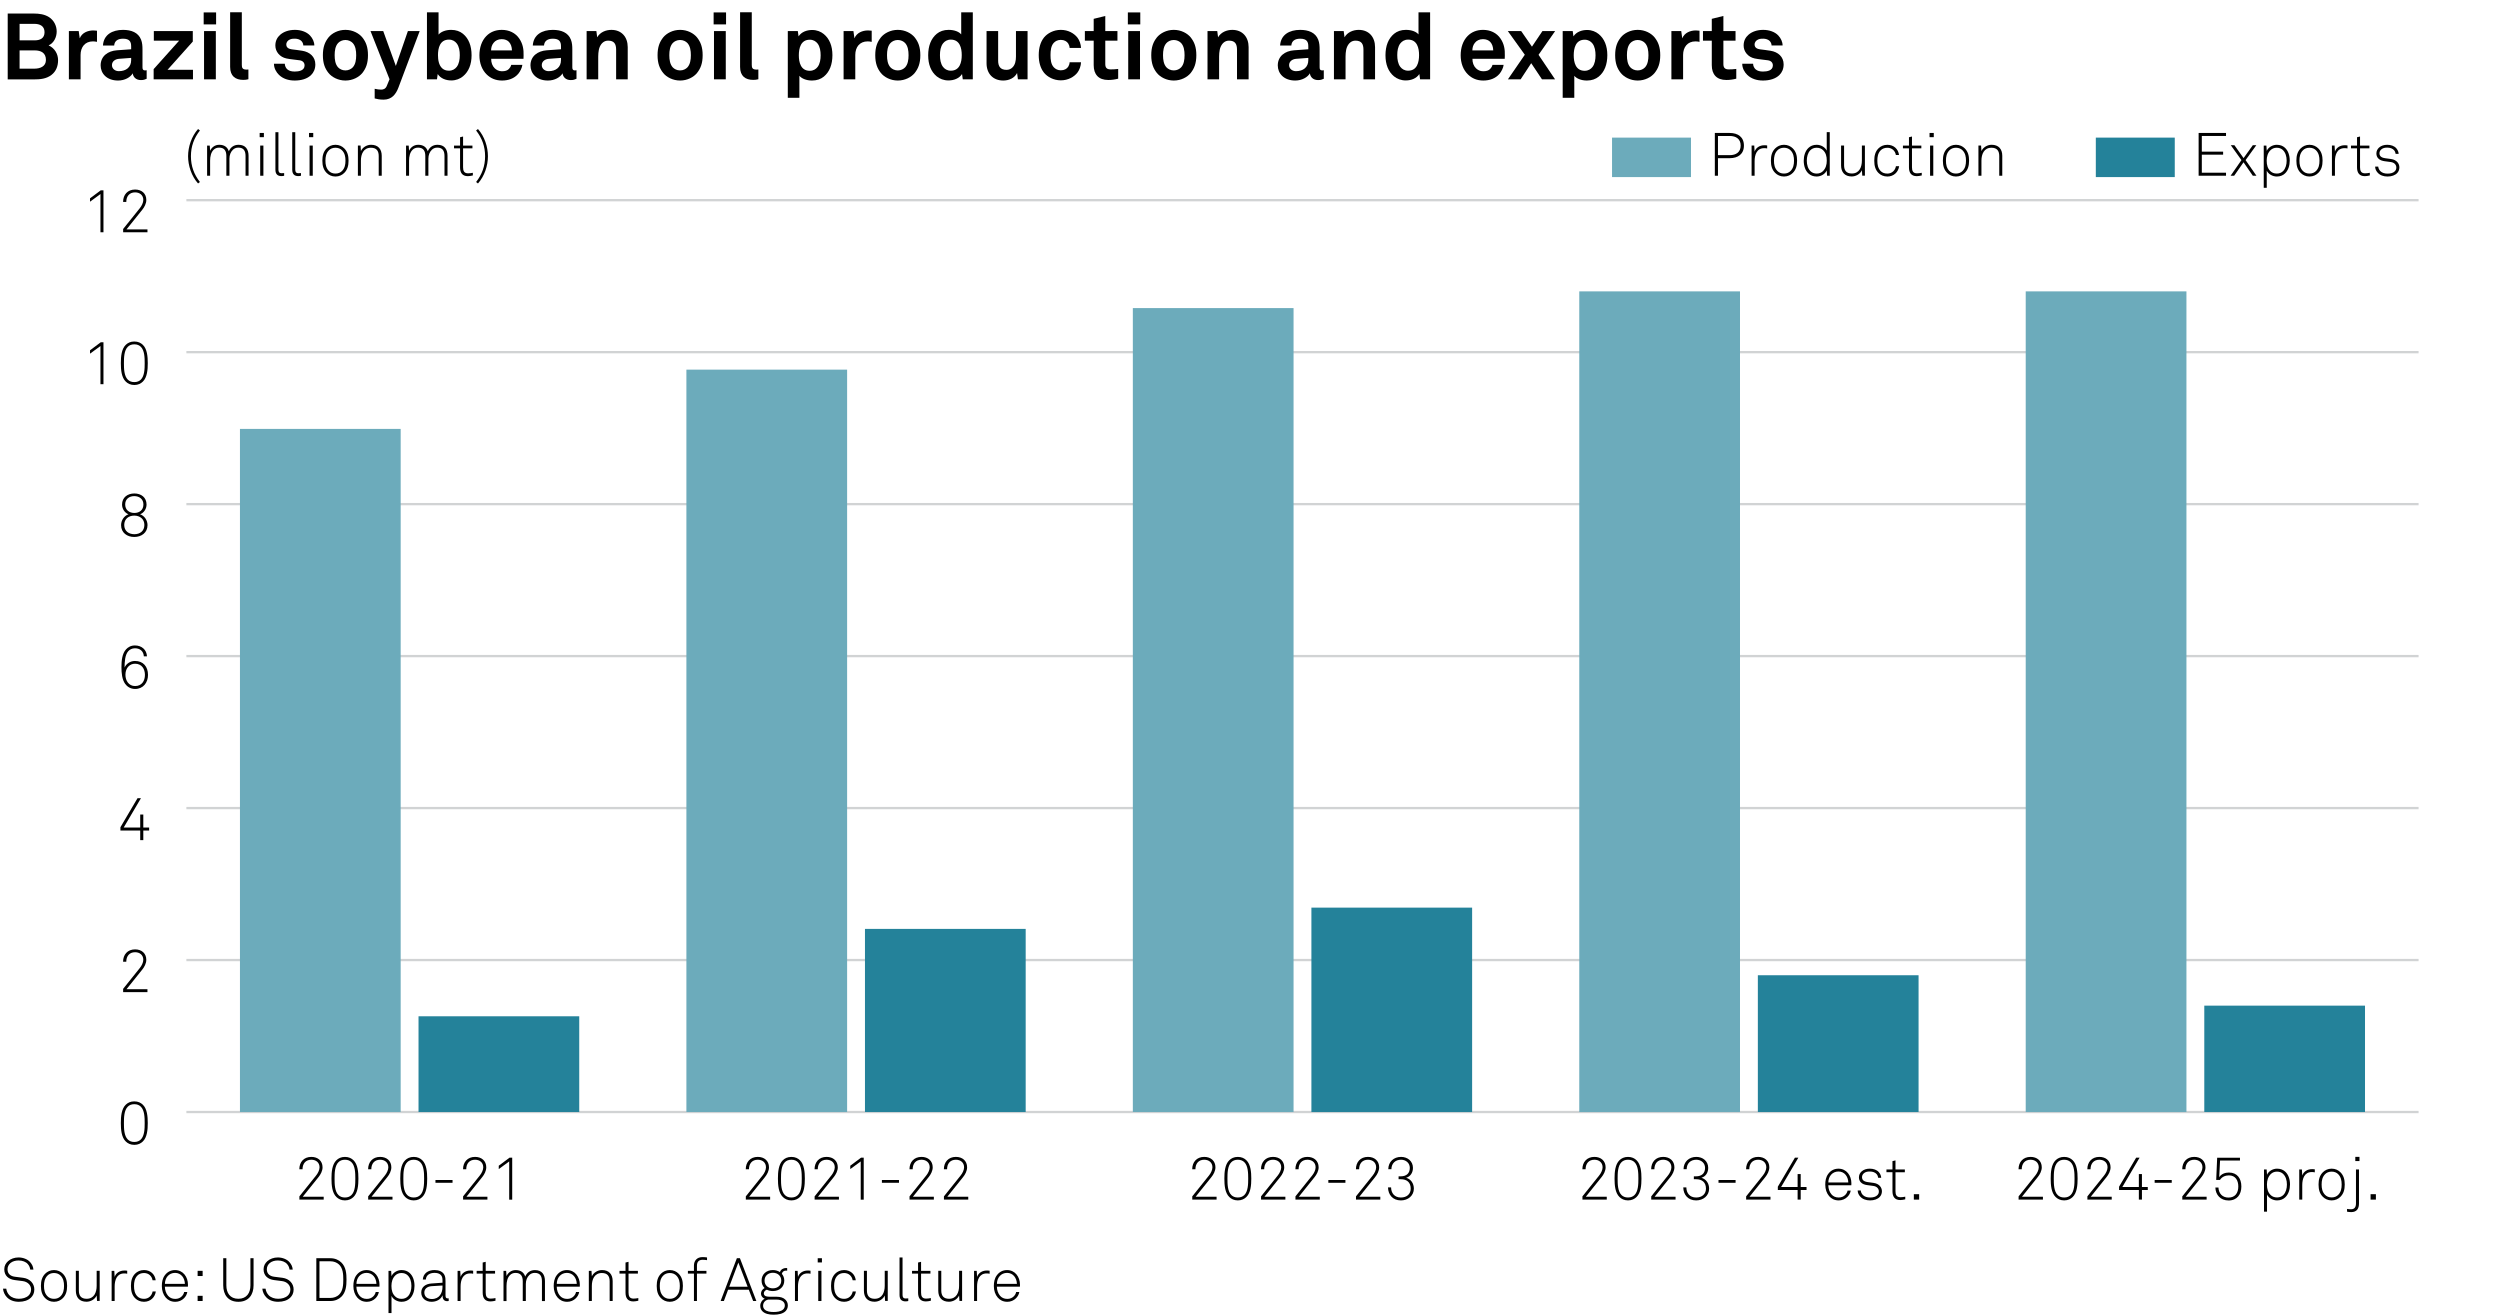 <?xml version="1.0" encoding="UTF-8"?>
<svg xmlns="http://www.w3.org/2000/svg" version="1.1" viewBox="0 0 269.291 141.732">
  <g id="Background">
    <rect width="269.291" height="141.732" fill="#fff" stroke-width="0"/>
  </g>
  <g id="Graph">
    <g>
      <path d="M5.537,8.075c-.55.42-1.209.479-1.889.479H.83V1.459h2.818c.57,0,1.159.08,1.639.39.52.34.819.93.819,1.539,0,.58-.27,1.229-.869,1.499.669.31,1.019.94,1.019,1.599,0,.63-.209,1.2-.719,1.589ZM3.698,2.568h-1.589v1.779h1.619c.58,0,1.069-.21,1.069-.879,0-.68-.52-.899-1.1-.899ZM3.738,5.427h-1.629v1.969h1.589c.6,0,1.25-.22,1.25-.939,0-.76-.53-1.029-1.209-1.029Z" fill="#000" stroke-width="0"/>
      <path d="M10.018,4.457c-.879,0-1.339.63-1.339,1.469v2.619h-1.259V3.348h1.059l.11.78c.24-.6.86-.85,1.469-.85.13,0,.26.01.39.03v1.2c-.14-.03-.29-.05-.43-.05Z" fill="#000" stroke-width="0"/>
      <path d="M15.177,8.625c-.54,0-.84-.34-.879-.729-.24.419-.84.779-1.579.779-1.24,0-1.879-.779-1.879-1.629,0-.99.77-1.559,1.759-1.629l1.529-.11v-.32c0-.49-.17-.819-.88-.819-.58,0-.919.26-.949.739h-1.209c.07-1.169,1-1.689,2.159-1.689.89,0,1.649.28,1.949,1.06.13.33.15.7.15,1.049v1.929c0,.24.08.33.29.33.08,0,.16-.02.16-.02v.919c-.21.09-.32.14-.62.14ZM14.128,6.236l-1.319.1c-.38.03-.75.26-.75.68,0,.4.35.65.739.65.78,0,1.33-.42,1.33-1.189v-.24Z" fill="#000" stroke-width="0"/>
      <path d="M16.55,8.545v-1.1l2.749-3.068h-2.729v-1.03h4.197v1.129l-2.718,3.039h2.738v1.029h-4.237Z" fill="#000" stroke-width="0"/>
      <path d="M21.939,2.628v-1.29h1.339v1.29h-1.339ZM21.979,8.545V3.348h1.269v5.197h-1.269Z" fill="#000" stroke-width="0"/>
      <path d="M26.208,8.605c-.85,0-1.419-.41-1.419-1.399V1.319h1.259v5.677c0,.3.07.5.5.5.11,0,.14-.01.209-.01v1.05c-.25.05-.3.07-.549.07Z" fill="#000" stroke-width="0"/>
      <path d="M33.517,8.075c-.42.42-1.069.6-1.779.6-.66,0-1.249-.19-1.679-.6-.3-.29-.55-.72-.55-1.209h1.169c0,.23.12.48.28.61.2.16.43.23.79.23.42,0,1.06-.09,1.06-.66,0-.3-.2-.5-.52-.55-.459-.07-.979-.1-1.439-.2-.71-.15-1.189-.73-1.189-1.39,0-.529.22-.899.53-1.169.38-.33.929-.52,1.579-.52.62,0,1.249.2,1.629.61.28.3.46.689.46,1.069h-1.189c0-.2-.09-.36-.21-.49-.15-.15-.42-.24-.68-.24-.18,0-.35,0-.54.08-.22.09-.4.28-.4.55,0,.37.32.48.6.52.47.06.6.07,1.109.15.82.13,1.419.649,1.419,1.469,0,.5-.18.869-.45,1.139Z" fill="#000" stroke-width="0"/>
      <path d="M39.027,7.865c-.36.44-1.029.81-1.819.81s-1.459-.37-1.819-.81c-.39-.49-.609-1.04-.609-1.919s.22-1.429.609-1.919c.36-.44,1.03-.81,1.819-.81s1.459.37,1.819.81c.39.49.61,1.04.61,1.919s-.22,1.429-.61,1.919ZM37.998,4.637c-.17-.18-.45-.33-.79-.33s-.62.15-.79.33c-.3.33-.37.819-.37,1.309s.07.979.37,1.31c.17.18.45.33.79.33s.62-.15.79-.33c.3-.33.37-.82.37-1.31s-.07-.979-.37-1.309Z" fill="#000" stroke-width="0"/>
      <path d="M42.917,9.435c-.26.68-.689,1.299-1.599,1.299-.41,0-.689-.06-.959-.13v-1.04c.33.06.42.09.7.09.23,0,.47-.08.6-.39l.3-.729-2.049-5.188h1.369l1.359,3.758,1.299-3.758h1.269l-2.289,6.087Z" fill="#000" stroke-width="0"/>
      <path d="M49.867,8.225c-.32.26-.739.44-1.259.44-.569,0-1.149-.21-1.459-.69l-.08.57h-1.079V1.329h1.249v2.398c.24-.29.74-.51,1.359-.51.53,0,.949.16,1.269.42.62.51.93,1.299.93,2.319,0,.979-.31,1.759-.93,2.269ZM49.197,4.677c-.18-.23-.45-.41-.839-.41-.979,0-1.18.92-1.18,1.669,0,.51.09,1.089.45,1.419.17.16.41.26.73.26.39,0,.66-.18.839-.41.26-.34.33-.819.33-1.269s-.07-.919-.33-1.259Z" fill="#000" stroke-width="0"/>
      <path d="M56.386,6.336h-3.478c-.01.4.13.78.38,1.02.18.17.43.32.77.32.36,0,.58-.07.76-.25.11-.11.2-.25.25-.439h1.2c-.03.31-.24.72-.44.959-.44.52-1.089.729-1.749.729-.709,0-1.229-.25-1.639-.64-.52-.5-.799-1.229-.799-2.079,0-.83.25-1.569.75-2.079.39-.4.949-.66,1.659-.66.77,0,1.469.31,1.899.959.38.57.47,1.16.45,1.809,0,0-.01.24-.01.35ZM54.827,4.517c-.17-.18-.43-.3-.79-.3-.38,0-.689.16-.87.4-.18.23-.26.47-.27.81h2.249c-.01-.39-.12-.69-.32-.91Z" fill="#000" stroke-width="0"/>
      <path d="M61.477,8.625c-.54,0-.84-.34-.879-.729-.24.419-.84.779-1.579.779-1.24,0-1.879-.779-1.879-1.629,0-.99.77-1.559,1.759-1.629l1.529-.11v-.32c0-.49-.17-.819-.88-.819-.58,0-.919.26-.949.739h-1.209c.07-1.169,1-1.689,2.159-1.689.89,0,1.649.28,1.949,1.06.13.33.15.7.15,1.049v1.929c0,.24.08.33.29.33.08,0,.16-.02.16-.02v.919c-.21.09-.32.14-.62.14ZM60.427,6.236l-1.319.1c-.38.03-.75.26-.75.68,0,.4.35.65.739.65.78,0,1.33-.42,1.33-1.189v-.24Z" fill="#000" stroke-width="0"/>
      <path d="M66.367,8.545v-3.188c0-.609-.2-.979-.86-.979-.439,0-.729.28-.899.659-.18.41-.17.95-.17,1.39v2.119h-1.249V3.348h1.049l.09.67c.31-.55.93-.8,1.529-.8,1.109,0,1.759.78,1.759,1.859v3.468h-1.249Z" fill="#000" stroke-width="0"/>
      <path d="M75.077,7.865c-.36.44-1.029.81-1.819.81s-1.459-.37-1.819-.81c-.39-.49-.609-1.04-.609-1.919s.22-1.429.609-1.919c.36-.44,1.03-.81,1.819-.81s1.459.37,1.819.81c.39.49.61,1.04.61,1.919s-.22,1.429-.61,1.919ZM74.047,4.637c-.17-.18-.45-.33-.79-.33s-.62.15-.79.33c-.3.33-.37.819-.37,1.309s.07.979.37,1.31c.17.18.45.33.79.33s.62-.15.79-.33c.3-.33.37-.82.37-1.31s-.07-.979-.37-1.309Z" fill="#000" stroke-width="0"/>
      <path d="M76.869,2.628v-1.29h1.339v1.29h-1.339ZM76.908,8.545V3.348h1.27v5.197h-1.27Z" fill="#000" stroke-width="0"/>
      <path d="M81.138,8.605c-.85,0-1.419-.41-1.419-1.399V1.319h1.259v5.677c0,.3.07.5.5.5.11,0,.14-.01.21-.01v1.05c-.25.05-.3.07-.55.07Z" fill="#000" stroke-width="0"/>
      <path d="M88.736,8.255c-.32.26-.739.42-1.269.42-.62,0-1.12-.22-1.359-.51v2.369h-1.249V3.348h1.079l.08.57c.31-.48.89-.689,1.459-.689.52,0,.939.18,1.259.439.62.51.93,1.29.93,2.269,0,1.019-.31,1.809-.93,2.318ZM88.066,4.687c-.18-.23-.45-.41-.839-.41-.979,0-1.18.929-1.18,1.679s.2,1.669,1.18,1.669c.39,0,.66-.18.839-.41.26-.34.33-.81.33-1.259s-.07-.93-.33-1.27Z" fill="#000" stroke-width="0"/>
      <path d="M93.467,4.457c-.879,0-1.339.63-1.339,1.469v2.619h-1.259V3.348h1.059l.11.78c.24-.6.86-.85,1.469-.85.13,0,.26.01.39.03v1.2c-.14-.03-.29-.05-.43-.05Z" fill="#000" stroke-width="0"/>
      <path d="M98.526,7.865c-.36.44-1.029.81-1.819.81s-1.459-.37-1.819-.81c-.39-.49-.609-1.04-.609-1.919s.22-1.429.609-1.919c.36-.44,1.03-.81,1.819-.81s1.459.37,1.819.81c.39.49.609,1.04.609,1.919s-.22,1.429-.609,1.919ZM97.497,4.637c-.17-.18-.45-.33-.79-.33s-.62.15-.79.33c-.3.33-.37.819-.37,1.309s.07.979.37,1.31c.17.18.45.33.79.33s.62-.15.79-.33c.3-.33.37-.82.37-1.31s-.07-.979-.37-1.309Z" fill="#000" stroke-width="0"/>
      <path d="M103.707,8.545l-.08-.57c-.31.48-.89.69-1.459.69-.52,0-.949-.18-1.269-.44-.62-.51-.919-1.289-.919-2.269,0-1.02.31-1.809.929-2.319.32-.26.74-.42,1.27-.42.66,0,1.139.22,1.359.49V1.329h1.249v7.216h-1.079ZM102.417,4.267c-.39,0-.66.18-.839.41-.26.34-.33.81-.33,1.259s.07.929.33,1.269c.18.23.45.41.839.41.979,0,1.179-.929,1.179-1.679s-.2-1.669-1.179-1.669Z" fill="#000" stroke-width="0"/>
      <path d="M109.646,8.545l-.09-.68c-.25.51-.83.81-1.489.81-1.109,0-1.799-.75-1.799-1.859v-3.468h1.249v3.188c0,.609.24.989.9.989.29,0,.49-.11.64-.26.3-.28.379-.75.379-1.169v-2.749h1.25v5.197h-1.04Z" fill="#000" stroke-width="0"/>
      <path d="M116.046,7.835c-.36.45-.99.819-1.779.819s-1.449-.38-1.809-.819c-.39-.49-.569-1.14-.569-1.899s.18-1.409.569-1.899c.36-.44,1.02-.82,1.809-.82s1.419.37,1.779.82c.24.31.379.719.399,1.129h-1.229c-.01-.19-.07-.35-.15-.48-.15-.23-.42-.39-.8-.39-.34,0-.589.14-.759.32-.3.33-.35.83-.35,1.319s.05.979.35,1.309c.17.18.419.33.759.33.38,0,.65-.16.8-.39.08-.13.14-.29.15-.479h1.229c-.02.41-.16.819-.399,1.129Z" fill="#000" stroke-width="0"/>
      <path d="M119.377,8.615c-1.049,0-1.569-.6-1.569-1.599v-2.638h-.95v-1.03h.95v-1.319l1.249-.31v1.629h1.31v1.03h-1.31v2.528c0,.4.18.57.58.57.26,0,.47-.01.81-.05v1.05c-.35.09-.699.14-1.069.14Z" fill="#000" stroke-width="0"/>
      <path d="M121.488,2.628v-1.29h1.339v1.29h-1.339ZM121.528,8.545V3.348h1.269v5.197h-1.269Z" fill="#000" stroke-width="0"/>
      <path d="M128.256,7.865c-.36.44-1.029.81-1.819.81s-1.459-.37-1.819-.81c-.39-.49-.609-1.04-.609-1.919s.22-1.429.609-1.919c.36-.44,1.03-.81,1.819-.81s1.459.37,1.819.81c.39.49.609,1.04.609,1.919s-.22,1.429-.609,1.919ZM127.227,4.637c-.17-.18-.45-.33-.79-.33s-.62.15-.79.33c-.3.33-.37.819-.37,1.309s.07.979.37,1.31c.17.18.45.33.79.33s.62-.15.79-.33c.3-.33.37-.82.37-1.31s-.07-.979-.37-1.309Z" fill="#000" stroke-width="0"/>
      <path d="M133.246,8.545v-3.188c0-.609-.199-.979-.859-.979-.439,0-.729.28-.899.659-.18.41-.17.95-.17,1.39v2.119h-1.249V3.348h1.049l.089.67c.311-.55.93-.8,1.529-.8,1.109,0,1.76.78,1.76,1.859v3.468h-1.25Z" fill="#000" stroke-width="0"/>
      <path d="M141.976,8.625c-.54,0-.84-.34-.88-.729-.239.419-.839.779-1.579.779-1.239,0-1.879-.779-1.879-1.629,0-.99.77-1.559,1.759-1.629l1.529-.11v-.32c0-.49-.17-.819-.879-.819-.58,0-.92.26-.95.739h-1.209c.07-1.169.999-1.689,2.159-1.689.89,0,1.648.28,1.948,1.06.13.33.15.7.15,1.049v1.929c0,.24.08.33.29.33.08,0,.159-.02.159-.02v.919c-.209.09-.319.14-.619.14ZM140.926,6.236l-1.319.1c-.38.03-.749.26-.749.68,0,.4.35.65.739.65.779,0,1.329-.42,1.329-1.189v-.24Z" fill="#000" stroke-width="0"/>
      <path d="M146.866,8.545v-3.188c0-.609-.2-.979-.859-.979-.44,0-.729.28-.899.659-.181.41-.17.95-.17,1.39v2.119h-1.25V3.348h1.05l.09.67c.31-.55.93-.8,1.529-.8,1.109,0,1.759.78,1.759,1.859v3.468h-1.249Z" fill="#000" stroke-width="0"/>
      <path d="M152.966,8.545l-.08-.57c-.31.48-.889.69-1.459.69-.52,0-.949-.18-1.27-.44-.619-.51-.919-1.289-.919-2.269,0-1.02.31-1.809.93-2.319.319-.26.739-.42,1.269-.42.66,0,1.14.22,1.359.49V1.329h1.25v7.216h-1.08ZM151.677,4.267c-.39,0-.659.18-.84.41-.26.34-.329.81-.329,1.259s.069.929.329,1.269c.181.23.45.41.84.41.979,0,1.18-.929,1.18-1.679s-.2-1.669-1.18-1.669Z" fill="#000" stroke-width="0"/>
      <path d="M162.085,6.336h-3.478c-.011.4.13.78.38,1.02.18.17.43.32.77.32.359,0,.579-.07.759-.25.11-.11.2-.25.25-.439h1.199c-.029.31-.239.72-.439.959-.439.52-1.09.729-1.749.729-.71,0-1.229-.25-1.639-.64-.521-.5-.8-1.229-.8-2.079,0-.83.25-1.569.749-2.079.391-.4.95-.66,1.659-.66.77,0,1.47.31,1.899.959.38.57.47,1.16.449,1.809,0,0-.01.24-.01.35ZM160.526,4.517c-.17-.18-.43-.3-.79-.3-.38,0-.689.16-.869.4-.181.23-.26.47-.271.81h2.249c-.01-.39-.12-.69-.319-.91Z" fill="#000" stroke-width="0"/>
      <path d="M165.726,5.906l1.779,2.639h-1.409l-1.159-1.739-1.14,1.739h-1.369l1.819-2.648-1.829-2.549h1.438l1.16,1.679,1.129-1.679h1.369l-1.789,2.559Z" fill="#000" stroke-width="0"/>
      <path d="M172.205,8.255c-.319.26-.739.42-1.27.42-.619,0-1.119-.22-1.358-.51v2.369h-1.25V3.348h1.08l.079.57c.311-.48.89-.689,1.46-.689.52,0,.939.18,1.259.439.62.51.93,1.29.93,2.269,0,1.019-.31,1.809-.93,2.318ZM171.536,4.687c-.181-.23-.45-.41-.84-.41-.979,0-1.18.929-1.18,1.679s.2,1.669,1.18,1.669c.39,0,.659-.18.84-.41.26-.34.329-.81.329-1.259s-.069-.93-.329-1.27Z" fill="#000" stroke-width="0"/>
      <path d="M178.225,7.865c-.359.44-1.029.81-1.818.81s-1.459-.37-1.819-.81c-.39-.49-.609-1.04-.609-1.919s.22-1.429.609-1.919c.36-.44,1.029-.81,1.819-.81s1.459.37,1.818.81c.391.49.61,1.04.61,1.919s-.22,1.429-.61,1.919ZM177.195,4.637c-.17-.18-.449-.33-.789-.33s-.62.15-.79.33c-.3.33-.369.819-.369,1.309s.069.979.369,1.31c.17.18.45.33.79.33s.619-.15.789-.33c.3-.33.37-.82.37-1.31s-.07-.979-.37-1.309Z" fill="#000" stroke-width="0"/>
      <path d="M182.636,4.457c-.879,0-1.339.63-1.339,1.469v2.619h-1.26V3.348h1.06l.11.78c.239-.6.859-.85,1.469-.85.13,0,.26.01.39.03v1.2c-.14-.03-.29-.05-.43-.05Z" fill="#000" stroke-width="0"/>
      <path d="M185.956,8.615c-1.05,0-1.569-.6-1.569-1.599v-2.638h-.949v-1.03h.949v-1.319l1.25-.31v1.629h1.309v1.03h-1.309v2.528c0,.4.18.57.579.57.26,0,.47-.01.81-.05v1.05c-.35.09-.699.14-1.069.14Z" fill="#000" stroke-width="0"/>
      <path d="M191.675,8.075c-.419.42-1.069.6-1.778.6-.66,0-1.25-.19-1.68-.6-.3-.29-.55-.72-.55-1.209h1.17c0,.23.12.48.279.61.2.16.431.23.79.23.42,0,1.06-.09,1.06-.66,0-.3-.2-.5-.52-.55-.46-.07-.979-.1-1.439-.2-.71-.15-1.189-.73-1.189-1.39,0-.529.22-.899.529-1.169.38-.33.93-.52,1.579-.52.62,0,1.25.2,1.63.61.279.3.459.689.459,1.069h-1.188c0-.2-.091-.36-.21-.49-.15-.15-.42-.24-.68-.24-.181,0-.351,0-.54.08-.22.09-.399.28-.399.55,0,.37.319.48.6.52.47.06.6.07,1.109.15.819.13,1.419.649,1.419,1.469,0,.5-.18.869-.45,1.139Z" fill="#000" stroke-width="0"/>
    </g>
    <g>
      <path d="M3.334,139.776c-.312.305-.773.448-1.307.448-.526,0-.981-.169-1.287-.494-.228-.24-.384-.565-.416-.917h.351c.032.273.162.527.338.709.247.254.63.377,1.014.377.397,0,.793-.104,1.047-.345.163-.156.273-.37.273-.663,0-.441-.345-.825-.897-.896l-.858-.11c-.65-.085-1.131-.455-1.131-1.164,0-.384.169-.656.403-.871.286-.26.708-.403,1.137-.403.494,0,.988.202,1.248.508.195.228.325.468.351.799h-.344c-.033-.233-.104-.409-.254-.585-.201-.247-.578-.396-1.001-.396-.332,0-.65.085-.877.279-.175.156-.312.371-.312.67,0,.546.39.754.812.806l.871.111c.715.091,1.203.604,1.203,1.254,0,.403-.149.67-.364.885Z" fill="#000" stroke-width="0"/>
      <path d="M6.767,139.834c-.228.228-.546.391-.949.391s-.721-.163-.949-.391c-.338-.338-.462-.767-.462-1.319s.124-.981.462-1.319c.228-.228.546-.39.949-.39s.722.162.949.39c.338.338.461.767.461,1.319s-.124.981-.461,1.319ZM6.533,137.41c-.169-.176-.403-.286-.715-.286s-.546.11-.715.286c-.292.305-.364.683-.364,1.104s.072.8.364,1.105c.169.175.403.286.715.286s.546-.111.715-.286c.292-.306.364-.683.364-1.105s-.071-.8-.364-1.104Z" fill="#000" stroke-width="0"/>
      <path d="M10.452,140.134l-.039-.592c-.182.416-.644.676-1.099.676-.748,0-1.144-.461-1.144-1.189v-2.146h.325v2.126c0,.565.247.891.839.891.799,0,1.079-.689,1.079-1.391v-1.626h.325v3.251h-.286Z" fill="#000" stroke-width="0"/>
      <path d="M13.383,137.169c-.812,0-1.033.729-1.033,1.411v1.56h-.325v-3.25h.286l.039.656c.143-.448.578-.688,1.033-.688.104,0,.215,0,.319.02v.325c-.104-.026-.215-.033-.319-.033Z" fill="#000" stroke-width="0"/>
      <path d="M15.515,140.225c-.403,0-.728-.156-.956-.384-.338-.338-.455-.773-.455-1.326s.117-.988.455-1.326c.228-.228.553-.383.956-.383.676,0,1.177.441,1.255,1.099h-.338c-.071-.449-.422-.78-.917-.78-.312,0-.552.104-.721.279-.292.306-.358.689-.358,1.111s.065.812.358,1.118c.169.176.409.273.721.273.5,0,.845-.352.923-.793h.344c-.084.63-.585,1.111-1.268,1.111Z" fill="#000" stroke-width="0"/>
      <path d="M20.241,138.593h-2.483c.006.377.13.729.338.976.182.214.436.344.787.344.286,0,.533-.104.708-.286.117-.123.208-.266.247-.461h.338c-.045.279-.182.507-.364.683-.234.233-.559.377-.93.377-.468,0-.799-.195-1.033-.462-.267-.312-.416-.741-.416-1.234,0-.41.065-.813.318-1.157.273-.371.65-.565,1.105-.565.877,0,1.391.754,1.391,1.572,0,.078-.007.137-.007.215ZM18.856,137.11c-.669,0-1.092.54-1.092,1.184h2.152c-.013-.617-.396-1.184-1.06-1.184Z" fill="#000" stroke-width="0"/>
      <path d="M21.287,137.449v-.56h.54v.56h-.54ZM21.287,140.14v-.559h.54v.559h-.54Z" fill="#000" stroke-width="0"/>
      <path d="M25.675,140.225c-1.105,0-1.631-.761-1.631-1.774v-2.919h.338v2.925c0,.8.39,1.443,1.293,1.443s1.3-.644,1.3-1.443v-2.925h.338v2.919c0,1.014-.533,1.774-1.638,1.774Z" fill="#000" stroke-width="0"/>
      <path d="M31.265,139.776c-.312.305-.773.448-1.306.448-.527,0-.982-.169-1.287-.494-.228-.24-.384-.565-.416-.917h.351c.033.273.163.527.338.709.247.254.63.377,1.014.377.396,0,.793-.104,1.046-.345.163-.156.273-.37.273-.663,0-.441-.345-.825-.897-.896l-.858-.11c-.65-.085-1.131-.455-1.131-1.164,0-.384.169-.656.403-.871.286-.26.708-.403,1.137-.403.494,0,.988.202,1.248.508.195.228.325.468.351.799h-.344c-.033-.233-.104-.409-.254-.585-.201-.247-.578-.396-1.001-.396-.332,0-.65.085-.877.279-.175.156-.312.371-.312.67,0,.546.39.754.812.806l.871.111c.715.091,1.203.604,1.203,1.254,0,.403-.149.67-.364.885Z" fill="#000" stroke-width="0"/>
      <path d="M36.764,139.685c-.273.267-.676.455-1.164.455h-1.527v-4.608h1.527c.488,0,.891.188,1.164.455.507.487.559,1.202.559,1.846s-.052,1.365-.559,1.853ZM36.517,136.207c-.234-.221-.572-.345-.917-.345h-1.189v3.946h1.189c.345,0,.683-.124.917-.345.429-.416.461-1.079.461-1.632s-.032-1.215-.461-1.625Z" fill="#000" stroke-width="0"/>
      <path d="M40.872,138.593h-2.483c.006.377.13.729.338.976.182.214.436.344.787.344.286,0,.533-.104.708-.286.117-.123.208-.266.247-.461h.338c-.045.279-.182.507-.364.683-.234.233-.559.377-.93.377-.468,0-.799-.195-1.033-.462-.267-.312-.416-.741-.416-1.234,0-.41.065-.813.318-1.157.273-.371.65-.565,1.105-.565.877,0,1.391.754,1.391,1.572,0,.078-.007.137-.007.215ZM39.487,137.11c-.669,0-1.092.54-1.092,1.184h2.152c-.013-.617-.396-1.184-1.06-1.184Z" fill="#000" stroke-width="0"/>
      <path d="M44.141,139.887c-.214.208-.507.338-.884.338-.461,0-.91-.26-1.085-.631v1.847h-.325v-4.551h.286l.039.572c.175-.403.643-.656,1.079-.656.371,0,.65.116.865.305.364.319.533.839.533,1.398,0,.532-.163,1.053-.507,1.378ZM43.888,137.352c-.163-.144-.371-.228-.644-.228-.286,0-.5.104-.663.26-.292.286-.416.683-.416,1.131,0,.481.111.858.41,1.138.163.156.383.254.683.254.305,0,.526-.111.695-.286.253-.273.364-.689.364-1.105,0-.461-.13-.896-.429-1.163Z" fill="#000" stroke-width="0"/>
      <path d="M48.178,140.159c-.403,0-.514-.292-.514-.637-.175.462-.669.702-1.17.702-.63,0-1.118-.377-1.118-1.001,0-.579.449-.923,1.092-.969l1.196-.085v-.318c0-.539-.364-.741-.858-.741-.514,0-.904.234-.936.716h-.325c.045-.657.559-1.021,1.261-1.021.442,0,.923.149,1.099.598.078.201.084.409.084.624v1.482c0,.221.032.351.253.351.039,0,.059,0,.091-.007v.286c-.078.014-.078.02-.156.02ZM47.664,138.47l-1.164.071c-.481.032-.793.286-.793.683,0,.468.351.702.812.702.819,0,1.144-.663,1.144-1.287v-.169Z" fill="#000" stroke-width="0"/>
      <path d="M50.647,137.169c-.812,0-1.033.729-1.033,1.411v1.56h-.325v-3.25h.286l.039.656c.143-.448.578-.688,1.033-.688.104,0,.215,0,.319.02v.325c-.104-.026-.215-.033-.319-.033Z" fill="#000" stroke-width="0"/>
      <path d="M52.831,140.186c-.604,0-.838-.384-.838-.949v-2.048h-.65v-.299h.65v-.896l.325-.078v.975h1.008v.299h-1.008v2.035c0,.383.104.656.54.656.176,0,.338-.026.514-.059v.286c-.182.039-.357.078-.54.078Z" fill="#000" stroke-width="0"/>
      <path d="M58.376,140.14v-2.125c0-.565-.208-.904-.773-.904-.247,0-.429.085-.579.222-.253.24-.383.578-.383.969v1.839h-.332v-2.125c0-.565-.215-.904-.78-.904-.247,0-.436.085-.579.222-.292.272-.39.722-.39,1.183v1.625h-.325v-3.25h.286l.039.56c.169-.371.52-.644.988-.644.565,0,.897.279,1.027.701.169-.402.514-.701,1.047-.701.76,0,1.079.493,1.079,1.189v2.145h-.325Z" fill="#000" stroke-width="0"/>
      <path d="M62.452,138.593h-2.483c.006.377.13.729.338.976.182.214.436.344.787.344.286,0,.533-.104.708-.286.117-.123.208-.266.247-.461h.338c-.045.279-.182.507-.364.683-.234.233-.559.377-.93.377-.468,0-.799-.195-1.034-.462-.266-.312-.416-.741-.416-1.234,0-.41.065-.813.319-1.157.273-.371.65-.565,1.105-.565.877,0,1.391.754,1.391,1.572,0,.078-.006.137-.006.215ZM61.067,137.11c-.669,0-1.092.54-1.092,1.184h2.152c-.013-.617-.396-1.184-1.06-1.184Z" fill="#000" stroke-width="0"/>
      <path d="M65.669,140.14v-2.125c0-.565-.247-.891-.839-.891-.799,0-1.079.688-1.079,1.391v1.625h-.325v-3.25h.286l.039.592c.182-.409.644-.676,1.098-.676.748,0,1.144.461,1.144,1.189v2.145h-.325Z" fill="#000" stroke-width="0"/>
      <path d="M68.217,140.186c-.604,0-.838-.384-.838-.949v-2.048h-.65v-.299h.65v-.896l.325-.078v.975h1.008v.299h-1.008v2.035c0,.383.104.656.54.656.176,0,.338-.026.514-.059v.286c-.182.039-.357.078-.54.078Z" fill="#000" stroke-width="0"/>
      <path d="M73.098,139.834c-.228.228-.546.391-.949.391s-.721-.163-.949-.391c-.338-.338-.461-.767-.461-1.319s.123-.981.461-1.319c.228-.228.546-.39.949-.39s.722.162.949.39c.338.338.461.767.461,1.319s-.124.981-.461,1.319ZM72.864,137.41c-.169-.176-.403-.286-.715-.286s-.546.11-.715.286c-.292.305-.364.683-.364,1.104s.072.8.364,1.105c.169.175.403.286.715.286s.546-.111.715-.286c.292-.306.364-.683.364-1.105s-.071-.8-.364-1.104Z" fill="#000" stroke-width="0"/>
      <path d="M75.692,135.7c-.41,0-.618.215-.618.631v.559h1.021v.299h-1.021v2.951h-.325v-2.951h-.65v-.299h.65v-.572c0-.493.306-.909.917-.909.188,0,.338.013.494.038v.293c-.13-.02-.279-.039-.468-.039Z" fill="#000" stroke-width="0"/>
      <path d="M81.125,140.14l-.468-1.215h-2.229l-.455,1.215h-.351l1.749-4.608h.331l1.769,4.608h-.345ZM79.533,135.999l-.981,2.606h1.982l-1.001-2.606Z" fill="#000" stroke-width="0"/>
      <path d="M84.616,141.232c-.28.285-.767.383-1.287.383-.494,0-.936-.098-1.209-.377-.143-.149-.228-.338-.228-.585,0-.312.182-.617.487-.761-.228-.064-.409-.306-.409-.532,0-.28.143-.475.39-.618-.201-.195-.325-.461-.325-.8,0-.701.533-1.137,1.215-1.137.286,0,.546.077.761.221.084-.279.364-.442.656-.442.039,0,.084.014.124.014v.279c-.039,0-.084-.013-.124-.013-.234,0-.403.13-.448.351.163.188.26.436.26.728,0,.702-.546,1.125-1.229,1.125-.24,0-.461-.052-.65-.149-.169.064-.325.201-.325.403,0,.155.098.253.228.305.117.046.312.053.436.053h.708c.416,0,.748.104.956.318.156.156.26.345.26.63,0,.254-.104.455-.247.605ZM84.382,140.225c-.15-.156-.403-.24-.787-.24h-.858c-.273.064-.54.285-.54.669,0,.169.072.312.176.409.234.222.637.261.962.261s.787-.039,1.034-.286c.098-.098.169-.24.169-.41,0-.182-.059-.299-.156-.402ZM83.251,137.098c-.507,0-.897.325-.897.845s.39.832.897.832.904-.312.904-.832-.396-.845-.904-.845Z" fill="#000" stroke-width="0"/>
      <path d="M86.988,137.169c-.812,0-1.033.729-1.033,1.411v1.56h-.325v-3.25h.286l.039.656c.143-.448.578-.688,1.033-.688.104,0,.215,0,.319.02v.325c-.104-.026-.215-.033-.319-.033Z" fill="#000" stroke-width="0"/>
      <path d="M88.081,135.986v-.455h.455v.455h-.455ZM88.139,140.14v-3.25h.344v3.25h-.344Z" fill="#000" stroke-width="0"/>
      <path d="M90.927,140.225c-.403,0-.728-.156-.956-.384-.338-.338-.455-.773-.455-1.326s.117-.988.455-1.326c.228-.228.553-.383.956-.383.676,0,1.177.441,1.255,1.099h-.338c-.071-.449-.422-.78-.917-.78-.312,0-.552.104-.721.279-.292.306-.358.689-.358,1.111s.065.812.358,1.118c.169.176.409.273.721.273.5,0,.845-.352.923-.793h.344c-.084.63-.585,1.111-1.268,1.111Z" fill="#000" stroke-width="0"/>
      <path d="M95.34,140.134l-.039-.592c-.182.416-.644.676-1.099.676-.748,0-1.144-.461-1.144-1.189v-2.146h.325v2.126c0,.565.247.891.839.891.799,0,1.079-.689,1.079-1.391v-1.626h.325v3.251h-.286Z" fill="#000" stroke-width="0"/>
      <path d="M97.544,140.179c-.416,0-.65-.214-.65-.688v-4.044h.325v4.03c0,.222.065.391.338.391.13,0,.188,0,.279-.014v.286c-.071.02-.156.039-.292.039Z" fill="#000" stroke-width="0"/>
      <path d="M99.728,140.186c-.604,0-.838-.384-.838-.949v-2.048h-.65v-.299h.65v-.896l.325-.078v.975h1.008v.299h-1.008v2.035c0,.383.104.656.54.656.176,0,.338-.026.514-.059v.286c-.182.039-.357.078-.54.078Z" fill="#000" stroke-width="0"/>
      <path d="M103.349,140.134l-.039-.592c-.182.416-.644.676-1.099.676-.748,0-1.144-.461-1.144-1.189v-2.146h.325v2.126c0,.565.247.891.839.891.799,0,1.079-.689,1.079-1.391v-1.626h.325v3.251h-.286Z" fill="#000" stroke-width="0"/>
      <path d="M106.28,137.169c-.812,0-1.033.729-1.033,1.411v1.56h-.325v-3.25h.286l.039.656c.143-.448.578-.688,1.033-.688.104,0,.215,0,.319.02v.325c-.104-.026-.215-.033-.319-.033Z" fill="#000" stroke-width="0"/>
      <path d="M109.862,138.593h-2.483c.006.377.13.729.338.976.182.214.436.344.787.344.285,0,.532-.104.708-.286.117-.123.208-.266.247-.461h.338c-.045.279-.182.507-.364.683-.233.233-.559.377-.929.377-.468,0-.8-.195-1.034-.462-.266-.312-.416-.741-.416-1.234,0-.41.065-.813.319-1.157.273-.371.65-.565,1.105-.565.878,0,1.391.754,1.391,1.572,0,.078-.006.137-.006.215ZM108.477,137.11c-.669,0-1.092.54-1.092,1.184h2.152c-.013-.617-.396-1.184-1.06-1.184Z" fill="#000" stroke-width="0"/>
    </g>
    <g>
      <path d="M21.333,19.762c-.702-.787-1.073-1.917-1.073-2.932s.371-2.145,1.073-2.932l.202.156c-.637.819-.969,1.709-.969,2.775s.332,1.957.969,2.776l-.202.156Z" fill="#000" stroke-width="0"/>
      <path d="M26.449,18.93v-2.125c0-.565-.208-.904-.773-.904-.247,0-.429.084-.579.221-.253.241-.383.579-.383.969v1.839h-.332v-2.125c0-.565-.215-.904-.78-.904-.247,0-.436.084-.579.221-.292.273-.39.722-.39,1.183v1.625h-.325v-3.25h.286l.039.559c.169-.371.52-.644.988-.644.565,0,.897.279,1.027.702.169-.403.514-.702,1.047-.702.76,0,1.079.494,1.079,1.189v2.145h-.325Z" fill="#000" stroke-width="0"/>
      <path d="M27.97,14.776v-.455h.455v.455h-.455ZM28.028,18.93v-3.25h.344v3.25h-.344Z" fill="#000" stroke-width="0"/>
      <path d="M30.316,18.969c-.416,0-.65-.214-.65-.689v-4.043h.325v4.03c0,.221.065.39.338.39.13,0,.188,0,.279-.013v.286c-.071.02-.156.039-.292.039Z" fill="#000" stroke-width="0"/>
      <path d="M32.129,18.969c-.416,0-.65-.214-.65-.689v-4.043h.325v4.03c0,.221.065.39.338.39.13,0,.188,0,.279-.013v.286c-.071.02-.156.039-.292.039Z" fill="#000" stroke-width="0"/>
      <path d="M33.287,14.776v-.455h.455v.455h-.455ZM33.345,18.93v-3.25h.345v3.25h-.345Z" fill="#000" stroke-width="0"/>
      <path d="M37.083,18.625c-.228.228-.546.39-.949.39s-.721-.163-.949-.39c-.338-.338-.462-.767-.462-1.319s.124-.981.462-1.32c.228-.228.546-.39.949-.39s.722.162.949.39c.338.338.461.767.461,1.32s-.124.981-.461,1.319ZM36.849,16.2c-.169-.176-.403-.286-.715-.286s-.546.11-.715.286c-.292.305-.364.683-.364,1.105s.072.799.364,1.105c.169.175.403.286.715.286s.546-.111.715-.286c.292-.306.364-.683.364-1.105s-.071-.8-.364-1.105Z" fill="#000" stroke-width="0"/>
      <path d="M40.794,18.93v-2.125c0-.565-.247-.891-.839-.891-.799,0-1.079.689-1.079,1.391v1.625h-.325v-3.25h.286l.039.591c.182-.409.643-.676,1.098-.676.748,0,1.144.461,1.144,1.189v2.145h-.325Z" fill="#000" stroke-width="0"/>
      <path d="M47.879,18.93v-2.125c0-.565-.208-.904-.773-.904-.247,0-.429.084-.579.221-.253.241-.383.579-.383.969v1.839h-.332v-2.125c0-.565-.215-.904-.78-.904-.247,0-.436.084-.579.221-.292.273-.39.722-.39,1.183v1.625h-.325v-3.25h.286l.039.559c.169-.371.52-.644.988-.644.565,0,.897.279,1.027.702.169-.403.514-.702,1.047-.702.76,0,1.079.494,1.079,1.189v2.145h-.325Z" fill="#000" stroke-width="0"/>
      <path d="M50.394,18.976c-.604,0-.838-.383-.838-.949v-2.048h-.65v-.299h.65v-.897l.325-.078v.975h1.008v.299h-1.008v2.035c0,.383.104.656.54.656.176,0,.338-.026.514-.058v.286c-.182.039-.357.078-.54.078Z" fill="#000" stroke-width="0"/>
      <path d="M51.486,19.762l-.202-.156c.637-.819.969-1.71.969-2.776s-.332-1.957-.969-2.775l.202-.156c.702.787,1.072,1.917,1.072,2.932s-.37,2.145-1.072,2.932Z" fill="#000" stroke-width="0"/>
    </g>
    <line x1="20.076" y1="119.783" x2="260.521" y2="119.783" fill="none" stroke-width="0"/>
    <g>
      <g>
        <path d="M15.383,122.957c-.208.201-.5.364-.917.364s-.708-.163-.917-.364c-.468-.449-.533-1.274-.533-1.982s.065-1.534.533-1.983c.208-.201.5-.357.917-.357s.708.156.917.357c.468.449.533,1.274.533,1.983s-.065,1.533-.533,1.982ZM15.162,119.199c-.162-.155-.377-.26-.695-.26s-.533.104-.695.26c-.41.396-.423,1.19-.423,1.775s.013,1.378.423,1.774c.162.156.377.26.695.26s.533-.104.695-.26c.41-.396.423-1.189.423-1.774s-.013-1.379-.423-1.775Z" fill="#000" stroke-width="0"/>
        <path d="M13.264,106.866v-.351l1.807-2.256c.182-.228.364-.572.364-.871,0-.526-.39-.819-.884-.819-.618,0-.949.43-.949,1.027h-.345c0-.773.487-1.333,1.293-1.333.702,0,1.209.423,1.209,1.125,0,.384-.208.773-.442,1.06l-1.69,2.106h2.255v.312h-2.62Z" fill="#000" stroke-width="0"/>
        <path d="M15.436,89.464v1.033h-.332v-1.033h-2.132v-.357l1.84-3.127h.37l-1.859,3.159h1.781v-1.397h.332v1.397h.63v.325h-.63Z" fill="#000" stroke-width="0"/>
        <path d="M14.545,74.212c-.5,0-.865-.267-1.066-.553-.332-.462-.397-1.157-.397-1.801,0-.689.072-1.45.494-1.911.208-.228.514-.422.962-.422.722,0,1.255.461,1.294,1.17h-.338c-.032-.52-.383-.865-.956-.865-.325,0-.559.137-.715.306-.377.41-.403,1.222-.403,1.768.182-.41.611-.708,1.118-.708.891,0,1.404.611,1.404,1.502,0,.825-.507,1.515-1.397,1.515ZM14.545,71.494c-.292,0-.52.111-.689.273-.228.221-.345.533-.345.916,0,.624.351,1.216,1.04,1.216.741,0,1.06-.578,1.06-1.202s-.325-1.203-1.066-1.203Z" fill="#000" stroke-width="0"/>
        <path d="M14.46,57.841c-.767,0-1.417-.455-1.417-1.274,0-.507.312-1.001.799-1.17-.422-.163-.695-.598-.695-1.047,0-.767.591-1.196,1.326-1.196s1.313.429,1.313,1.196c0,.449-.273.884-.695,1.047.487.169.8.663.8,1.17,0,.819-.663,1.274-1.43,1.274ZM14.46,55.54c-.611,0-1.079.364-1.079,1.008s.481.995,1.092.995,1.079-.351,1.079-.995-.481-1.008-1.092-1.008ZM14.46,53.44c-.546,0-.975.318-.975.897,0,.591.429.917.988.917s.975-.325.975-.917c0-.579-.442-.897-.988-.897Z" fill="#000" stroke-width="0"/>
        <g>
          <path d="M10.821,41.386v-4.115l-1.125.826v-.364l1.157-.864h.292v4.518h-.325Z" fill="#000" stroke-width="0"/>
          <path d="M15.384,41.107c-.208.201-.5.364-.917.364s-.708-.163-.917-.364c-.468-.449-.533-1.274-.533-1.983s.065-1.534.533-1.982c.208-.202.5-.357.917-.357s.708.156.917.357c.468.448.533,1.274.533,1.982s-.065,1.534-.533,1.983ZM15.163,37.35c-.163-.156-.377-.26-.696-.26s-.533.104-.695.26c-.41.396-.423,1.189-.423,1.774s.013,1.378.423,1.775c.162.156.377.26.695.26s.533-.104.696-.26c.409-.397.422-1.19.422-1.775s-.013-1.378-.422-1.774Z" fill="#000" stroke-width="0"/>
        </g>
        <g>
          <path d="M10.821,25.017v-4.115l-1.125.826v-.364l1.157-.864h.292v4.518h-.325Z" fill="#000" stroke-width="0"/>
          <path d="M13.265,25.017v-.351l1.807-2.255c.182-.228.364-.572.364-.871,0-.526-.39-.819-.884-.819-.618,0-.949.429-.949,1.027h-.344c0-.773.487-1.333,1.293-1.333.702,0,1.209.422,1.209,1.125,0,.383-.208.773-.442,1.06l-1.69,2.106h2.255v.312h-2.62Z" fill="#000" stroke-width="0"/>
        </g>
      </g>
      <line x1="20.076" y1="119.783" x2="20.076" y2="21.564" fill="none" stroke-width="0"/>
      <g>
        <line x1="20.076" y1="119.783" x2="260.521" y2="119.783" fill="none" stroke="#d1d3d4" stroke-miterlimit="10" stroke-width=".25"/>
        <line x1="20.076" y1="103.413" x2="260.521" y2="103.413" fill="none" stroke="#d1d3d4" stroke-miterlimit="10" stroke-width=".25"/>
        <line x1="20.076" y1="87.043" x2="260.521" y2="87.043" fill="none" stroke="#d1d3d4" stroke-miterlimit="10" stroke-width=".25"/>
        <line x1="20.076" y1="70.673" x2="260.521" y2="70.673" fill="none" stroke="#d1d3d4" stroke-miterlimit="10" stroke-width=".25"/>
        <line x1="20.076" y1="54.303" x2="260.521" y2="54.303" fill="none" stroke="#d1d3d4" stroke-miterlimit="10" stroke-width=".25"/>
        <line x1="20.076" y1="37.933" x2="260.521" y2="37.933" fill="none" stroke="#d1d3d4" stroke-miterlimit="10" stroke-width=".25"/>
        <line x1="20.076" y1="21.564" x2="260.521" y2="21.564" fill="none" stroke="#d1d3d4" stroke-miterlimit="10" stroke-width=".25"/>
      </g>
    </g>
    <g>
      <g>
        <rect x="45.082" y="109.47" width="17.312" height="10.313" fill="#24829a" stroke-width="0"/>
        <rect x="93.171" y="100.057" width="17.312" height="19.726" fill="#24829a" stroke-width="0"/>
        <rect x="141.26" y="97.766" width="17.312" height="22.018" fill="#24829a" stroke-width="0"/>
        <rect x="189.349" y="105.05" width="17.312" height="14.733" fill="#24829a" stroke-width="0"/>
        <rect x="237.438" y="108.324" width="17.312" height="11.459" fill="#24829a" stroke-width="0"/>
      </g>
      <g>
        <rect x="25.847" y="46.2" width="17.312" height="73.583" fill="#6cabbb" stroke-width="0"/>
        <rect x="73.936" y="39.816" width="17.312" height="79.967" fill="#6cabbb" stroke-width="0"/>
        <rect x="122.025" y="33.186" width="17.312" height="86.597" fill="#6cabbb" stroke-width="0"/>
        <rect x="170.114" y="31.386" width="17.312" height="88.398" fill="#6cabbb" stroke-width="0"/>
        <rect x="218.203" y="31.386" width="17.312" height="88.398" fill="#6cabbb" stroke-width="0"/>
      </g>
    </g>
    <g>
      <g>
        <path d="M217.436,129.219v-.351l1.807-2.256c.182-.228.364-.572.364-.871,0-.526-.391-.819-.884-.819-.618,0-.949.43-.949,1.027h-.345c0-.773.487-1.333,1.294-1.333.701,0,1.209.423,1.209,1.125,0,.384-.208.773-.442,1.06l-1.69,2.105h2.256v.312h-2.619Z" fill="#000" stroke-width="0"/>
        <path d="M223.26,128.939c-.208.201-.501.364-.917.364s-.708-.163-.917-.364c-.468-.449-.532-1.274-.532-1.982s.064-1.534.532-1.983c.209-.201.501-.357.917-.357s.709.156.917.357c.468.449.532,1.274.532,1.983s-.064,1.533-.532,1.982ZM223.038,125.182c-.162-.155-.377-.26-.695-.26s-.533.104-.695.26c-.41.396-.423,1.19-.423,1.775s.013,1.378.423,1.774c.162.156.377.26.695.26s.533-.104.695-.26c.41-.396.423-1.189.423-1.774s-.013-1.379-.423-1.775Z" fill="#000" stroke-width="0"/>
        <path d="M224.846,129.219v-.351l1.807-2.256c.182-.228.364-.572.364-.871,0-.526-.391-.819-.884-.819-.618,0-.949.43-.949,1.027h-.345c0-.773.487-1.333,1.294-1.333.701,0,1.209.423,1.209,1.125,0,.384-.208.773-.442,1.06l-1.69,2.105h2.256v.312h-2.619Z" fill="#000" stroke-width="0"/>
        <path d="M230.722,128.186v1.033h-.332v-1.033h-2.132v-.357l1.84-3.127h.37l-1.858,3.159h1.78v-1.397h.332v1.397h.63v.325h-.63Z" fill="#000" stroke-width="0"/>
        <path d="M232.092,127.405v-.299h1.84v.299h-1.84Z" fill="#000" stroke-width="0"/>
        <path d="M235.069,129.219v-.351l1.807-2.256c.182-.228.364-.572.364-.871,0-.526-.391-.819-.884-.819-.618,0-.949.43-.949,1.027h-.345c0-.773.487-1.333,1.294-1.333.701,0,1.209.423,1.209,1.125,0,.384-.208.773-.442,1.06l-1.69,2.105h2.256v.312h-2.619Z" fill="#000" stroke-width="0"/>
        <path d="M240.042,129.31c-.852,0-1.392-.604-1.411-1.397h.332c.025.644.429,1.086,1.079,1.086.715,0,1.06-.488,1.06-1.196,0-.656-.306-1.196-1.008-1.196-.384,0-.761.156-.969.494h-.403l.104-2.398h2.457v.306h-2.146l-.091,1.794c.221-.357.644-.501,1.047-.501.896,0,1.339.644,1.339,1.502,0,.845-.448,1.508-1.391,1.508Z" fill="#000" stroke-width="0"/>
        <path d="M246.165,128.965c-.215.208-.508.339-.885.339-.461,0-.909-.261-1.085-.631v1.846h-.325v-4.55h.286l.039.572c.176-.403.644-.657,1.079-.657.37,0,.649.117.864.306.364.318.533.839.533,1.397,0,.533-.163,1.054-.507,1.378ZM245.911,126.43c-.162-.143-.37-.227-.644-.227-.286,0-.5.104-.663.26-.292.286-.416.683-.416,1.131,0,.48.11.858.409,1.138.163.156.384.253.683.253.306,0,.527-.11.696-.285.253-.273.363-.689.363-1.105,0-.462-.13-.897-.429-1.164Z" fill="#000" stroke-width="0"/>
        <path d="M249.024,126.248c-.812,0-1.033.729-1.033,1.41v1.561h-.325v-3.25h.286l.039.656c.143-.448.578-.688,1.033-.688.104,0,.215,0,.318.02v.324c-.104-.025-.214-.032-.318-.032Z" fill="#000" stroke-width="0"/>
        <path d="M252.105,128.913c-.228.228-.546.391-.949.391s-.722-.163-.949-.391c-.338-.338-.461-.767-.461-1.319s.123-.981.461-1.319c.228-.228.546-.391.949-.391s.722.163.949.391c.338.338.462.767.462,1.319s-.124.981-.462,1.319ZM251.871,126.488c-.169-.175-.402-.285-.715-.285s-.546.11-.715.285c-.293.306-.364.683-.364,1.105s.071.8.364,1.105c.169.175.403.285.715.285s.546-.11.715-.285c.293-.306.364-.683.364-1.105s-.071-.8-.364-1.105Z" fill="#000" stroke-width="0"/>
        <path d="M253.263,130.564c-.188,0-.292-.02-.448-.046v-.299c.13.02.234.039.423.039.384,0,.539-.234.539-.637v-3.653h.325v3.666c0,.539-.228.93-.839.93ZM253.705,125.065v-.455h.448v.455h-.448Z" fill="#000" stroke-width="0"/>
        <path d="M255.35,129.219v-.585h.572v.585h-.572Z" fill="#000" stroke-width="0"/>
      </g>
      <g>
        <path d="M170.455,129.219v-.351l1.807-2.256c.182-.228.364-.572.364-.871,0-.526-.391-.819-.884-.819-.618,0-.949.43-.949,1.027h-.345c0-.773.487-1.333,1.294-1.333.701,0,1.209.423,1.209,1.125,0,.384-.208.773-.442,1.06l-1.69,2.105h2.256v.312h-2.619Z" fill="#000" stroke-width="0"/>
        <path d="M176.279,128.939c-.208.201-.501.364-.917.364s-.708-.163-.917-.364c-.468-.449-.532-1.274-.532-1.982s.064-1.534.532-1.983c.209-.201.501-.357.917-.357s.709.156.917.357c.468.449.532,1.274.532,1.983s-.064,1.533-.532,1.982ZM176.058,125.182c-.162-.155-.377-.26-.695-.26s-.533.104-.695.26c-.41.396-.423,1.19-.423,1.775s.013,1.378.423,1.774c.162.156.377.26.695.26s.533-.104.695-.26c.41-.396.423-1.189.423-1.774s-.013-1.379-.423-1.775Z" fill="#000" stroke-width="0"/>
        <path d="M177.865,129.219v-.351l1.807-2.256c.182-.228.364-.572.364-.871,0-.526-.391-.819-.884-.819-.618,0-.949.43-.949,1.027h-.345c0-.773.487-1.333,1.294-1.333.701,0,1.209.423,1.209,1.125,0,.384-.208.773-.442,1.06l-1.69,2.105h2.256v.312h-2.619Z" fill="#000" stroke-width="0"/>
        <path d="M182.701,129.304c-.864,0-1.372-.599-1.385-1.398h.332c.006.585.344,1.086,1.053,1.086.637,0,1.06-.37,1.06-.955,0-.677-.416-1.015-1.066-1.015h-.24v-.312h.24c.585,0,.969-.306.969-.91,0-.533-.436-.878-.942-.878-.624,0-1.034.403-1.04,1.021h-.338c.013-.806.591-1.326,1.378-1.326.695,0,1.28.455,1.28,1.184,0,.487-.247.923-.734,1.065.533.15.832.631.832,1.171,0,.76-.631,1.268-1.397,1.268Z" fill="#000" stroke-width="0"/>
        <path d="M185.111,127.405v-.299h1.84v.299h-1.84Z" fill="#000" stroke-width="0"/>
        <path d="M188.089,129.219v-.351l1.807-2.256c.182-.228.364-.572.364-.871,0-.526-.391-.819-.884-.819-.618,0-.949.43-.949,1.027h-.345c0-.773.487-1.333,1.294-1.333.701,0,1.209.423,1.209,1.125,0,.384-.208.773-.442,1.06l-1.69,2.105h2.256v.312h-2.619Z" fill="#000" stroke-width="0"/>
        <path d="M193.965,128.186v1.033h-.332v-1.033h-2.132v-.357l1.84-3.127h.37l-1.858,3.159h1.78v-1.397h.332v1.397h.63v.325h-.63Z" fill="#000" stroke-width="0"/>
        <path d="M199.418,127.672h-2.482c.006.377.13.728.338.975.182.215.436.345.786.345.286,0,.533-.104.709-.286.116-.123.208-.267.247-.461h.338c-.046.279-.183.507-.364.682-.234.234-.56.378-.93.378-.468,0-.8-.195-1.033-.462-.267-.312-.416-.741-.416-1.235,0-.409.064-.812.318-1.157.272-.37.65-.565,1.104-.565.878,0,1.392.754,1.392,1.573,0,.078-.007.137-.007.215ZM198.033,126.189c-.669,0-1.092.54-1.092,1.184h2.151c-.013-.618-.396-1.184-1.06-1.184Z" fill="#000" stroke-width="0"/>
        <path d="M202.493,128.913c-.234.26-.624.391-1.053.391-.442,0-.819-.137-1.066-.416-.182-.208-.26-.391-.273-.657h.332c.02.195.104.364.24.501.188.182.455.26.768.26.338,0,.604-.078.767-.24.117-.117.176-.228.176-.416,0-.293-.208-.54-.599-.592l-.63-.085c-.267-.032-.553-.116-.734-.324-.117-.137-.183-.306-.183-.514,0-.26.11-.475.279-.631.234-.214.553-.306.891-.306.391,0,.761.124.981.384.15.176.241.39.247.598h-.324c-.014-.104-.059-.266-.163-.39-.149-.176-.403-.286-.741-.286-.253,0-.441.046-.585.149-.162.117-.253.273-.253.449,0,.272.136.48.63.546l.618.084c.61.085.896.501.896.897,0,.24-.078.436-.221.598Z" fill="#000" stroke-width="0"/>
        <path d="M204.689,129.265c-.604,0-.839-.384-.839-.949v-2.048h-.649v-.299h.649v-.897l.325-.078v.976h1.008v.299h-1.008v2.034c0,.384.104.657.54.657.175,0,.338-.026.513-.059v.286c-.182.039-.357.078-.539.078Z" fill="#000" stroke-width="0"/>
        <path d="M206.152,129.219v-.585h.572v.585h-.572Z" fill="#000" stroke-width="0"/>
      </g>
      <g>
        <path d="M128.427,129.219v-.351l1.807-2.256c.182-.228.364-.572.364-.871,0-.526-.39-.819-.884-.819-.618,0-.949.43-.949,1.027h-.344c0-.773.487-1.333,1.293-1.333.702,0,1.209.423,1.209,1.125,0,.384-.208.773-.442,1.06l-1.69,2.105h2.255v.312h-2.62Z" fill="#000" stroke-width="0"/>
        <path d="M134.251,128.939c-.208.201-.5.364-.917.364s-.708-.163-.917-.364c-.468-.449-.533-1.274-.533-1.982s.065-1.534.533-1.983c.208-.201.5-.357.917-.357s.708.156.917.357c.468.449.533,1.274.533,1.983s-.065,1.533-.533,1.982ZM134.03,125.182c-.163-.155-.377-.26-.696-.26s-.533.104-.695.26c-.41.396-.423,1.19-.423,1.775s.013,1.378.423,1.774c.162.156.377.26.695.26s.533-.104.696-.26c.409-.396.422-1.189.422-1.774s-.013-1.379-.422-1.775Z" fill="#000" stroke-width="0"/>
        <path d="M135.836,129.219v-.351l1.807-2.256c.182-.228.364-.572.364-.871,0-.526-.391-.819-.884-.819-.618,0-.949.43-.949,1.027h-.345c0-.773.487-1.333,1.294-1.333.701,0,1.209.423,1.209,1.125,0,.384-.208.773-.442,1.06l-1.69,2.105h2.256v.312h-2.62Z" fill="#000" stroke-width="0"/>
        <path d="M139.542,129.219v-.351l1.807-2.256c.182-.228.364-.572.364-.871,0-.526-.391-.819-.884-.819-.618,0-.949.43-.949,1.027h-.345c0-.773.487-1.333,1.294-1.333.701,0,1.209.423,1.209,1.125,0,.384-.208.773-.442,1.06l-1.69,2.105h2.256v.312h-2.619Z" fill="#000" stroke-width="0"/>
        <path d="M143.084,127.405v-.299h1.84v.299h-1.84Z" fill="#000" stroke-width="0"/>
        <path d="M146.062,129.219v-.351l1.807-2.256c.182-.228.364-.572.364-.871,0-.526-.391-.819-.884-.819-.618,0-.949.43-.949,1.027h-.345c0-.773.487-1.333,1.294-1.333.701,0,1.209.423,1.209,1.125,0,.384-.208.773-.442,1.06l-1.69,2.105h2.256v.312h-2.619Z" fill="#000" stroke-width="0"/>
        <path d="M150.897,129.304c-.864,0-1.372-.599-1.385-1.398h.331c.007.585.345,1.086,1.054,1.086.637,0,1.06-.37,1.06-.955,0-.677-.416-1.015-1.066-1.015h-.24v-.312h.24c.585,0,.969-.306.969-.91,0-.533-.436-.878-.942-.878-.624,0-1.034.403-1.04,1.021h-.338c.013-.806.591-1.326,1.378-1.326.695,0,1.28.455,1.28,1.184,0,.487-.247.923-.734,1.065.533.15.832.631.832,1.171,0,.76-.631,1.268-1.397,1.268Z" fill="#000" stroke-width="0"/>
      </g>
      <g>
        <path d="M80.337,129.219v-.351l1.807-2.256c.182-.228.364-.572.364-.871,0-.526-.39-.819-.884-.819-.618,0-.949.43-.949,1.027h-.345c0-.773.487-1.333,1.293-1.333.702,0,1.209.423,1.209,1.125,0,.384-.208.773-.442,1.06l-1.69,2.105h2.255v.312h-2.62Z" fill="#000" stroke-width="0"/>
        <path d="M86.162,128.939c-.208.201-.5.364-.917.364s-.708-.163-.917-.364c-.468-.449-.533-1.274-.533-1.982s.065-1.534.533-1.983c.208-.201.5-.357.917-.357s.708.156.917.357c.468.449.533,1.274.533,1.983s-.065,1.533-.533,1.982ZM85.94,125.182c-.162-.155-.377-.26-.695-.26s-.533.104-.695.26c-.41.396-.423,1.19-.423,1.775s.013,1.378.423,1.774c.162.156.377.26.695.26s.533-.104.695-.26c.41-.396.423-1.189.423-1.774s-.013-1.379-.423-1.775Z" fill="#000" stroke-width="0"/>
        <path d="M87.747,129.219v-.351l1.807-2.256c.182-.228.364-.572.364-.871,0-.526-.39-.819-.884-.819-.618,0-.949.43-.949,1.027h-.344c0-.773.487-1.333,1.293-1.333.702,0,1.209.423,1.209,1.125,0,.384-.208.773-.442,1.06l-1.69,2.105h2.255v.312h-2.62Z" fill="#000" stroke-width="0"/>
        <path d="M92.713,129.219v-4.114l-1.125.825v-.364l1.157-.864h.292v4.518h-.325Z" fill="#000" stroke-width="0"/>
        <path d="M94.995,127.405v-.299h1.84v.299h-1.84Z" fill="#000" stroke-width="0"/>
        <path d="M97.972,129.219v-.351l1.807-2.256c.182-.228.364-.572.364-.871,0-.526-.39-.819-.884-.819-.618,0-.949.43-.949,1.027h-.344c0-.773.487-1.333,1.293-1.333.702,0,1.209.423,1.209,1.125,0,.384-.208.773-.442,1.06l-1.69,2.105h2.255v.312h-2.62Z" fill="#000" stroke-width="0"/>
        <path d="M101.677,129.219v-.351l1.807-2.256c.182-.228.364-.572.364-.871,0-.526-.39-.819-.884-.819-.618,0-.949.43-.949,1.027h-.344c0-.773.487-1.333,1.293-1.333.702,0,1.209.423,1.209,1.125,0,.384-.208.773-.442,1.06l-1.69,2.105h2.255v.312h-2.62Z" fill="#000" stroke-width="0"/>
      </g>
      <g>
        <path d="M32.249,129.219v-.351l1.807-2.256c.182-.228.364-.572.364-.871,0-.526-.39-.819-.884-.819-.618,0-.949.43-.949,1.027h-.345c0-.773.487-1.333,1.293-1.333.702,0,1.209.423,1.209,1.125,0,.384-.208.773-.442,1.06l-1.69,2.105h2.255v.312h-2.62Z" fill="#000" stroke-width="0"/>
        <path d="M38.073,128.939c-.208.201-.5.364-.917.364s-.708-.163-.917-.364c-.468-.449-.533-1.274-.533-1.982s.065-1.534.533-1.983c.208-.201.5-.357.917-.357s.708.156.917.357c.468.449.533,1.274.533,1.983s-.065,1.533-.533,1.982ZM37.852,125.182c-.162-.155-.377-.26-.695-.26s-.533.104-.695.26c-.41.396-.423,1.19-.423,1.775s.013,1.378.423,1.774c.162.156.377.26.695.26s.533-.104.695-.26c.41-.396.423-1.189.423-1.774s-.013-1.379-.423-1.775Z" fill="#000" stroke-width="0"/>
        <path d="M39.658,129.219v-.351l1.807-2.256c.182-.228.364-.572.364-.871,0-.526-.39-.819-.884-.819-.618,0-.949.43-.949,1.027h-.344c0-.773.487-1.333,1.293-1.333.702,0,1.209.423,1.209,1.125,0,.384-.208.773-.442,1.06l-1.69,2.105h2.255v.312h-2.62Z" fill="#000" stroke-width="0"/>
        <path d="M45.482,128.939c-.208.201-.5.364-.917.364s-.708-.163-.917-.364c-.468-.449-.533-1.274-.533-1.982s.065-1.534.533-1.983c.208-.201.5-.357.917-.357s.708.156.917.357c.468.449.533,1.274.533,1.983s-.065,1.533-.533,1.982ZM45.262,125.182c-.163-.155-.377-.26-.696-.26s-.533.104-.695.26c-.41.396-.423,1.19-.423,1.775s.013,1.378.423,1.774c.162.156.377.26.695.26s.533-.104.696-.26c.409-.396.422-1.189.422-1.774s-.013-1.379-.422-1.775Z" fill="#000" stroke-width="0"/>
        <path d="M46.906,127.405v-.299h1.84v.299h-1.84Z" fill="#000" stroke-width="0"/>
        <path d="M49.883,129.219v-.351l1.807-2.256c.182-.228.364-.572.364-.871,0-.526-.39-.819-.884-.819-.618,0-.949.43-.949,1.027h-.344c0-.773.487-1.333,1.293-1.333.702,0,1.209.423,1.209,1.125,0,.384-.208.773-.442,1.06l-1.69,2.105h2.255v.312h-2.62Z" fill="#000" stroke-width="0"/>
        <path d="M54.849,129.219v-4.114l-1.125.825v-.364l1.157-.864h.292v4.518h-.325Z" fill="#000" stroke-width="0"/>
      </g>
    </g>
    <g>
      <path d="M186.315,17.039h-1.261v1.892h-.338v-4.609h1.599c.884,0,1.534.429,1.534,1.359s-.65,1.358-1.534,1.358ZM186.315,14.646h-1.261v2.067h1.261c.676,0,1.183-.312,1.183-1.033s-.507-1.034-1.183-1.034Z" fill="#000" stroke-width="0"/>
      <path d="M190.033,15.959c-.812,0-1.033.728-1.033,1.411v1.56h-.325v-3.25h.286l.039.656c.143-.448.578-.689,1.033-.689.104,0,.215,0,.319.02v.325c-.104-.026-.215-.033-.319-.033Z" fill="#000" stroke-width="0"/>
      <path d="M193.114,18.625c-.228.228-.546.39-.949.39s-.721-.163-.948-.39c-.339-.338-.462-.767-.462-1.319s.123-.981.462-1.32c.228-.228.546-.39.948-.39s.722.162.949.39c.338.338.462.767.462,1.32s-.124.981-.462,1.319ZM192.881,16.2c-.169-.176-.403-.286-.716-.286s-.546.11-.715.286c-.292.305-.364.683-.364,1.105s.072.799.364,1.105c.169.175.403.286.715.286s.547-.111.716-.286c.292-.306.363-.683.363-1.105s-.071-.8-.363-1.105Z" fill="#000" stroke-width="0"/>
      <path d="M196.807,18.93l-.039-.572c-.176.403-.644.656-1.079.656-.371,0-.65-.117-.865-.306-.363-.318-.532-.838-.532-1.397,0-.533.162-1.053.507-1.378.215-.208.507-.338.884-.338.462,0,.91.26,1.086.63v-1.989h.325v4.693h-.286ZM196.364,16.167c-.162-.156-.384-.253-.683-.253-.306,0-.526.11-.695.286-.254.273-.364.689-.364,1.105,0,.461.13.897.429,1.164.163.143.371.228.644.228.286,0,.501-.104.663-.26.293-.286.416-.683.416-1.131,0-.481-.11-.858-.409-1.138Z" fill="#000" stroke-width="0"/>
      <path d="M200.596,18.924l-.039-.592c-.182.416-.644.676-1.099.676-.747,0-1.144-.461-1.144-1.189v-2.146h.324v2.126c0,.565.247.89.839.89.8,0,1.079-.689,1.079-1.391v-1.625h.325v3.25h-.286Z" fill="#000" stroke-width="0"/>
      <path d="M203.3,19.015c-.403,0-.729-.156-.956-.383-.338-.338-.455-.774-.455-1.326s.117-.988.455-1.326c.228-.228.553-.383.956-.383.676,0,1.177.442,1.255,1.099h-.339c-.071-.449-.422-.78-.916-.78-.312,0-.553.104-.722.279-.292.306-.357.689-.357,1.112s.065.812.357,1.118c.169.175.409.273.722.273.5,0,.845-.351.923-.793h.345c-.085.63-.585,1.111-1.268,1.111Z" fill="#000" stroke-width="0"/>
      <path d="M206.466,18.976c-.604,0-.839-.383-.839-.949v-2.048h-.65v-.299h.65v-.897l.325-.078v.975h1.008v.299h-1.008v2.035c0,.383.104.656.539.656.176,0,.339-.026.514-.058v.286c-.182.039-.357.078-.539.078Z" fill="#000" stroke-width="0"/>
      <path d="M207.844,14.776v-.455h.455v.455h-.455ZM207.901,18.93v-3.25h.345v3.25h-.345Z" fill="#000" stroke-width="0"/>
      <path d="M211.64,18.625c-.228.228-.546.39-.949.39s-.722-.163-.949-.39c-.338-.338-.462-.767-.462-1.319s.124-.981.462-1.32c.228-.228.546-.39.949-.39s.722.162.949.39c.338.338.461.767.461,1.32s-.123.981-.461,1.319ZM211.405,16.2c-.169-.176-.403-.286-.715-.286s-.546.11-.715.286c-.293.305-.364.683-.364,1.105s.071.799.364,1.105c.169.175.402.286.715.286s.546-.111.715-.286c.293-.306.364-.683.364-1.105s-.071-.8-.364-1.105Z" fill="#000" stroke-width="0"/>
      <path d="M215.351,18.93v-2.125c0-.565-.247-.891-.839-.891-.799,0-1.078.689-1.078,1.391v1.625h-.325v-3.25h.286l.039.591c.182-.409.643-.676,1.098-.676.748,0,1.145.461,1.145,1.189v2.145h-.325Z" fill="#000" stroke-width="0"/>
    </g>
    <rect x="173.643" y="14.823" width="8.504" height="4.252" fill="#6cabbb" stroke-width="0"/>
    <g>
      <path d="M236.828,18.93v-4.609h2.951v.325h-2.607v1.69h2.295v.325h-2.295v1.943h2.607v.325h-2.951Z" fill="#000" stroke-width="0"/>
      <path d="M242.665,18.93l-1.001-1.45-1.008,1.45h-.384l1.17-1.684-1.15-1.605h.391l.987,1.391.995-1.391h.377l-1.157,1.605,1.17,1.684h-.39Z" fill="#000" stroke-width="0"/>
      <path d="M246.136,18.677c-.215.208-.507.338-.884.338-.462,0-.91-.26-1.086-.63v1.846h-.325v-4.55h.286l.039.572c.176-.403.644-.656,1.079-.656.37,0,.65.117.864.305.364.319.533.839.533,1.398,0,.533-.162,1.053-.507,1.378ZM245.882,16.142c-.162-.143-.37-.228-.644-.228-.286,0-.5.104-.663.26-.292.286-.416.683-.416,1.131,0,.481.111.858.41,1.138.162.156.383.253.683.253.305,0,.526-.111.695-.286.253-.273.364-.689.364-1.105,0-.461-.131-.897-.43-1.164Z" fill="#000" stroke-width="0"/>
      <path d="M249.717,18.625c-.228.228-.546.39-.949.39s-.721-.163-.948-.39c-.339-.338-.462-.767-.462-1.319s.123-.981.462-1.32c.228-.228.546-.39.948-.39s.722.162.949.39c.338.338.462.767.462,1.32s-.124.981-.462,1.319ZM249.483,16.2c-.169-.176-.403-.286-.716-.286s-.546.11-.715.286c-.292.305-.364.683-.364,1.105s.072.799.364,1.105c.169.175.403.286.715.286s.547-.111.716-.286c.292-.306.363-.683.363-1.105s-.071-.8-.363-1.105Z" fill="#000" stroke-width="0"/>
      <path d="M252.545,15.959c-.812,0-1.033.728-1.033,1.411v1.56h-.325v-3.25h.286l.039.656c.143-.448.578-.689,1.033-.689.104,0,.215,0,.318.02v.325c-.104-.026-.215-.033-.318-.033Z" fill="#000" stroke-width="0"/>
      <path d="M254.729,18.976c-.604,0-.839-.383-.839-.949v-2.048h-.65v-.299h.65v-.897l.325-.078v.975h1.008v.299h-1.008v2.035c0,.383.104.656.539.656.176,0,.339-.026.514-.058v.286c-.182.039-.357.078-.539.078Z" fill="#000" stroke-width="0"/>
      <path d="M258.232,18.625c-.234.26-.624.39-1.054.39-.441,0-.818-.137-1.065-.416-.183-.208-.261-.39-.273-.656h.332c.02.195.104.364.24.5.188.182.455.26.767.26.338,0,.604-.078.768-.241.117-.117.176-.227.176-.416,0-.292-.208-.539-.599-.591l-.631-.084c-.266-.033-.552-.117-.734-.325-.116-.136-.182-.305-.182-.513,0-.26.11-.475.279-.631.234-.214.553-.305.891-.305.39,0,.761.124.981.383.149.176.24.39.247.598h-.325c-.013-.104-.059-.267-.162-.39-.149-.175-.403-.286-.741-.286-.254,0-.442.046-.585.15-.162.117-.254.273-.254.448,0,.273.137.481.631.546l.617.084c.611.084.897.5.897.897,0,.24-.078.435-.221.598Z" fill="#000" stroke-width="0"/>
    </g>
    <rect x="225.754" y="14.823" width="8.504" height="4.252" fill="#24829a" stroke-width="0"/>
  </g>
</svg>
